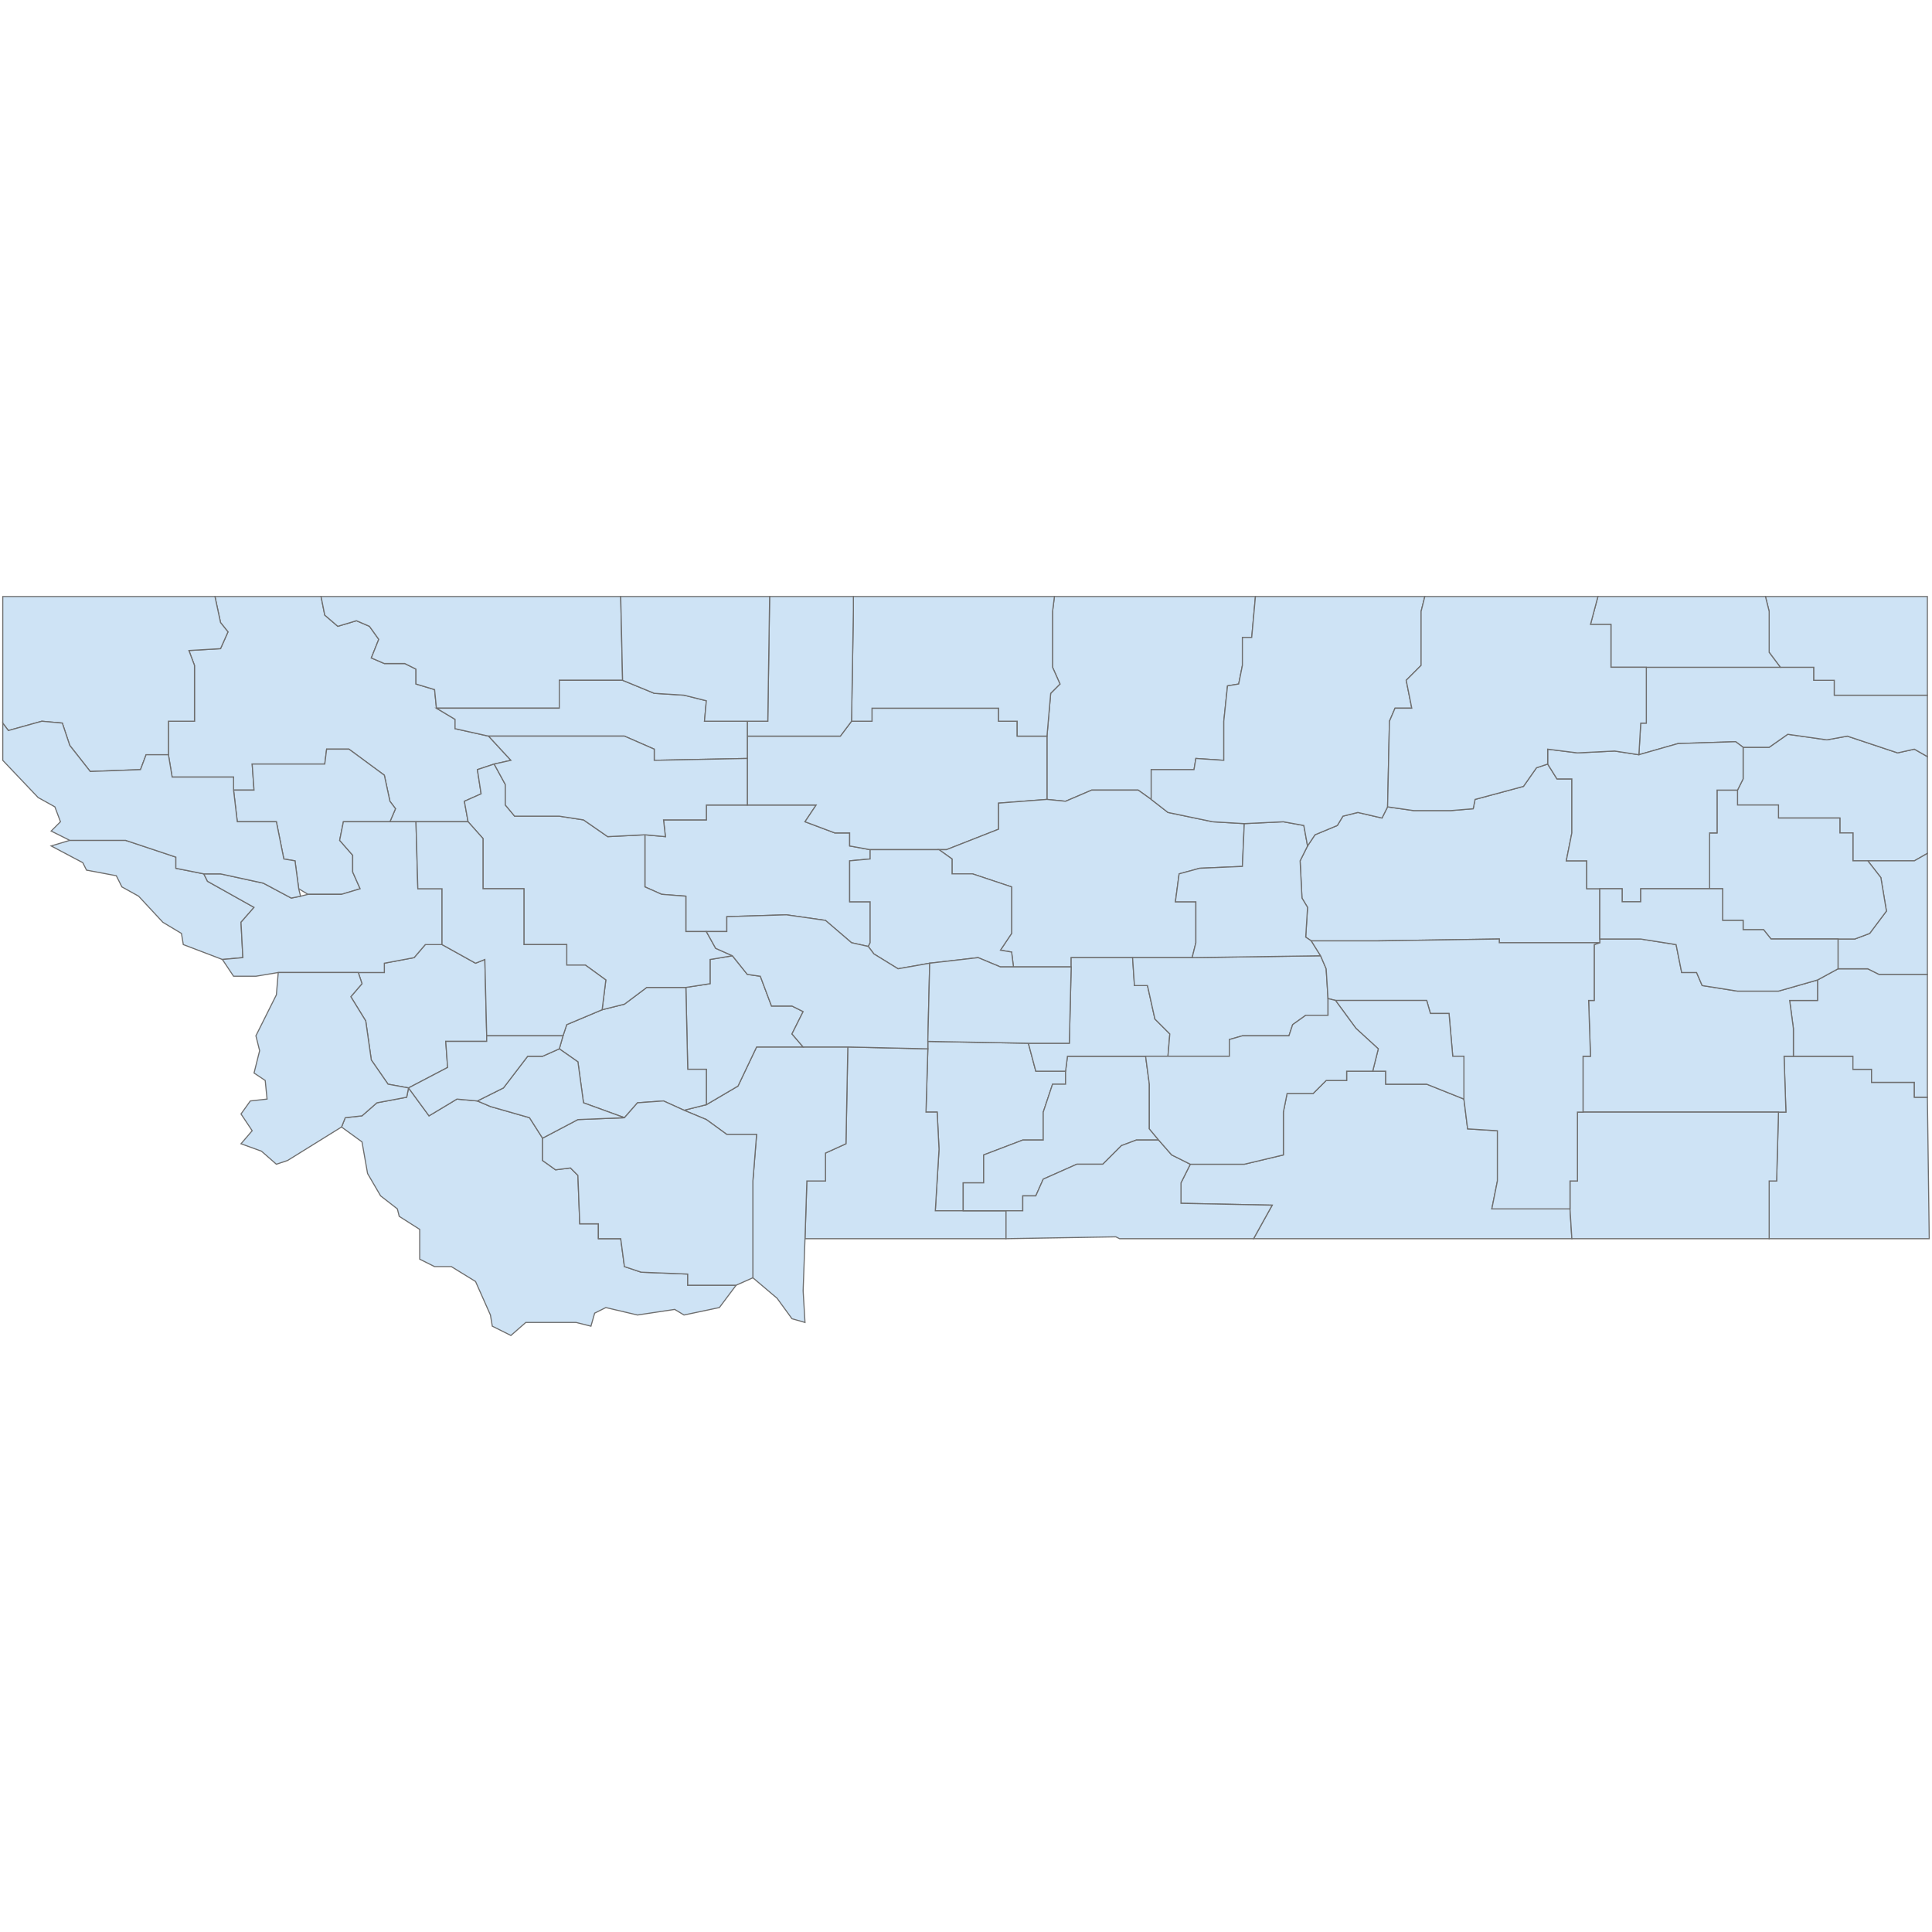 <?xml version="1.0" encoding="UTF-8"?>
<svg xmlns="http://www.w3.org/2000/svg" width="700" height="700">
  <g id="montana">
    <path d="M 431.265 421.823 450.822 421.823 464.985 418.451 464.985 402.94 466.333 396.196 475.775 396.196 480.496 391.475 487.914 391.475 487.914 388.103 497.356 388.103 502.076 388.103 502.076 392.824 516.913 392.824 530.401 398.219 531.75 409.01 542.54 409.684 542.54 427.893 540.517 438.009 568.841 438.009 569.516 448.799 489.263 448.799 454.194 448.799 460.938 436.66 427.893 435.986 427.893 428.567 431.265 421.823 Z" id="US.MT.003" fill="#cee3f5" stroke="#6e6e6e" stroke-width="0.4">
      <desc>
        <name>Big Horn County</name>
        <stateAbbrev>MT</stateAbbrev>
        <state>Montana</state>
        <fips>003</fips>
        <incits>30003</incits>
        <id>US.MT.003</id>
        <population>13042</population>
      </desc>
    </path>
    <path d="M 123.74 408.335 125.089 404.963 131.159 404.289 136.554 399.568 147.344 397.545 148.018 394.173 155.437 404.289 165.553 398.219 172.971 398.894 177.692 400.917 191.854 404.963 196.575 412.382 196.575 420.474 201.296 423.846 206.691 423.172 209.388 425.87 210.063 443.404 216.807 443.404 216.807 448.799 224.899 448.799 226.248 458.915 232.318 460.938 249.178 461.613 249.178 465.659 266.712 465.659 260.642 473.752 247.829 476.449 244.457 474.426 230.969 476.449 219.504 473.752 215.458 475.775 214.109 480.496 208.714 479.147 190.505 479.147 185.11 483.868 178.366 480.496 177.692 476.449 172.297 464.31 163.53 458.915 157.46 458.915 152.065 456.217 152.065 445.427 144.646 440.706 143.972 438.009 137.902 433.288 133.182 425.195 131.159 413.73 123.74 408.335 Z" id="US.MT.001" fill="#cee3f5" stroke="#6e6e6e" stroke-width="0.4">
      <desc>
        <name>Beaverhead County</name>
        <stateAbbrev>MT</stateAbbrev>
        <state>Montana</state>
        <fips>001</fips>
        <incits>30001</incits>
        <id>US.MT.001</id>
        <population>9341</population>
      </desc>
    </path>
    <path d="M 25.278 304.478 45.51 304.478 63.719 310.548 63.719 314.594 73.835 316.617 75.184 319.315 92.043 328.757 87.323 334.152 87.997 346.965 80.579 347.64 66.416 342.244 65.742 338.198 58.998 334.152 50.231 324.71 44.161 321.338 42.138 317.292 31.348 315.269 29.999 312.571 18.534 306.501 25.278 304.478 Z" id="US.MT.061" fill="#cee3f5" stroke="#6e6e6e" stroke-width="0.4">
      <desc>
        <name>Mineral County</name>
        <stateAbbrev>MT</stateAbbrev>
        <state>Montana</state>
        <fips>061</fips>
        <incits>30061</incits>
        <id>US.MT.061</id>
        <population>4275</population>
      </desc>
    </path>
    <path d="M 77.881 216.132 116.322 216.132 117.671 222.876 122.391 226.923 129.135 224.899 133.856 226.923 137.228 231.643 134.53 238.387 139.251 240.411 146.67 240.411 150.716 242.434 150.716 247.829 157.46 249.852 158.134 256.596 164.878 260.642 164.878 264.014 177.017 266.712 185.11 275.479 179.041 276.828 172.971 278.851 174.32 287.618 168.25 290.316 169.599 297.734 150.716 297.734 141.274 297.734 143.298 293.014 141.274 290.316 139.251 280.874 126.438 271.433 118.345 271.433 117.671 276.828 91.369 276.828 92.043 286.27 84.625 286.27 84.625 281.549 62.37 281.549 61.021 273.456 61.021 261.317 70.463 261.317 70.463 241.085 68.44 235.69 79.904 235.016 82.602 228.946 79.904 225.574 77.881 216.132 Z" id="US.MT.029" fill="#cee3f5" stroke="#6e6e6e" stroke-width="0.4">
      <desc>
        <name>Flathead County</name>
        <stateAbbrev>MT</stateAbbrev>
        <state>Montana</state>
        <fips>029</fips>
        <incits>30029</incits>
        <id>US.MT.029</id>
        <population>93068</population>
      </desc>
    </path>
    <path d="M 116.322 216.132 182.413 216.132 224.899 216.132 225.574 246.48 202.644 246.48 202.644 256.596 158.134 256.596 157.46 249.852 150.716 247.829 150.716 242.434 146.67 240.411 139.251 240.411 134.53 238.387 137.228 231.643 133.856 226.923 129.135 224.899 122.391 226.923 117.671 222.876 116.322 216.132 Z" id="US.MT.035" fill="#cee3f5" stroke="#6e6e6e" stroke-width="0.4">
      <desc>
        <name>Glacier County</name>
        <stateAbbrev>MT</stateAbbrev>
        <state>Montana</state>
        <fips>035</fips>
        <incits>30035</incits>
        <id>US.MT.035</id>
        <population>13739</population>
      </desc>
    </path>
    <path d="M 336.175 380.011 336.175 377.313 372.592 377.987 375.29 388.103 386.08 388.103 386.08 392.824 381.359 392.824 377.987 402.94 377.987 413.056 370.569 413.056 356.407 418.451 356.407 428.567 348.988 428.567 348.988 438.683 338.873 438.683 340.221 416.428 339.547 402.94 335.5 402.94 336.175 380.011 Z" id="US.MT.097" fill="#cee3f5" stroke="#6e6e6e" stroke-width="0.4">
      <desc>
        <name>Sweet Grass County</name>
        <stateAbbrev>MT</stateAbbrev>
        <state>Montana</state>
        <fips>097</fips>
        <incits>30097</incits>
        <id>US.MT.097</id>
        <population>3669</population>
      </desc>
    </path>
    <path d="M 307.176 379.336 336.175 380.011 335.5 402.94 339.547 402.94 340.221 416.428 338.873 438.683 348.988 438.683 364.5 438.683 364.5 448.799 291.665 448.799 292.339 427.893 299.083 427.893 299.083 417.777 306.501 414.405 307.176 379.336 Z" id="US.MT.067" fill="#cee3f5" stroke="#6e6e6e" stroke-width="0.4">
      <desc>
        <name>Park County</name>
        <stateAbbrev>MT</stateAbbrev>
        <state>Montana</state>
        <fips>067</fips>
        <incits>30067</incits>
        <id>US.MT.067</id>
        <population>15682</population>
      </desc>
    </path>
    <path d="M 247.829 402.266 255.922 400.243 267.387 393.499 274.13 379.336 290.99 379.336 307.176 379.336 306.501 414.405 299.083 417.777 299.083 427.893 292.339 427.893 291.665 448.799 290.99 467.682 291.665 479.147 286.944 477.798 281.549 470.38 272.782 462.961 272.782 427.893 274.13 411.033 263.34 411.033 255.922 405.638 247.829 402.266 Z" id="US.MT.031" fill="#cee3f5" stroke="#6e6e6e" stroke-width="0.4">
      <desc>
        <name>Gallatin County</name>
        <stateAbbrev>MT</stateAbbrev>
        <state>Montana</state>
        <fips>031</fips>
        <incits>30031</incits>
        <id>US.MT.031</id>
        <population>94720</population>
      </desc>
    </path>
    <path d="M 386.08 388.103 386.755 382.708 415.079 382.708 416.428 392.824 416.428 409.01 419.8 413.056 411.707 413.056 406.312 415.079 399.568 421.823 390.127 421.823 377.987 427.218 375.29 433.288 370.569 433.288 370.569 438.683 364.5 438.683 348.988 438.683 348.988 428.567 356.407 428.567 356.407 418.451 370.569 413.056 377.987 413.056 377.987 402.94 381.359 392.824 386.08 392.824 386.08 388.103 Z" id="US.MT.095" fill="#cee3f5" stroke="#6e6e6e" stroke-width="0.4">
      <desc>
        <name>Stillwater County</name>
        <stateAbbrev>MT</stateAbbrev>
        <state>Montana</state>
        <fips>095</fips>
        <incits>30095</incits>
        <id>US.MT.095</id>
        <population>9318</population>
      </desc>
    </path>
    <path d="M 364.5 448.799 364.5 438.683 370.569 438.683 370.569 433.288 375.29 433.288 377.987 427.218 390.127 421.823 399.568 421.823 406.312 415.079 411.707 413.056 419.8 413.056 424.521 418.451 431.265 421.823 427.893 428.567 427.893 435.986 460.938 436.66 454.194 448.799 405.638 448.799 404.289 448.125 364.5 448.799 Z" id="US.MT.009" fill="#cee3f5" stroke="#6e6e6e" stroke-width="0.4">
      <desc>
        <name>Carbon County</name>
        <stateAbbrev>MT</stateAbbrev>
        <state>Montana</state>
        <fips>009</fips>
        <incits>30009</incits>
        <id>US.MT.009</id>
        <population>10340</population>
      </desc>
    </path>
    <path d="M 77.881 216.132 79.904 225.574 82.602 228.946 79.904 235.016 68.44 235.69 70.463 241.085 70.463 261.317 61.021 261.317 61.021 273.456 52.928 273.456 50.905 278.851 32.697 279.526 25.278 270.084 22.581 261.991 15.162 261.317 3.023 264.689 1 261.991 1 216.132 46.859 216.132 77.881 216.132 Z" id="US.MT.053" fill="#cee3f5" stroke="#6e6e6e" stroke-width="0.4">
      <desc>
        <name>Lincoln County</name>
        <stateAbbrev>MT</stateAbbrev>
        <state>Montana</state>
        <fips>053</fips>
        <incits>30053</incits>
        <id>US.MT.053</id>
        <population>19460</population>
      </desc>
    </path>
    <path d="M 644.374 402.94 647.072 402.94 646.397 382.708 649.769 382.708 671.35 382.708 671.35 387.429 678.094 387.429 678.094 392.15 693.605 392.15 693.605 397.545 698.326 397.545 699 448.799 641.002 448.799 641.002 427.893 643.699 427.893 644.374 402.94 Z" id="US.MT.011" fill="#cee3f5" stroke="#6e6e6e" stroke-width="0.4">
      <desc>
        <name>Carter County</name>
        <stateAbbrev>MT</stateAbbrev>
        <state>Montana</state>
        <fips>011</fips>
        <incits>30011</incits>
        <id>US.MT.011</id>
        <population>1174</population>
      </desc>
    </path>
    <path d="M 658.536 355.058 665.955 351.012 676.745 351.012 680.791 353.035 698.326 353.035 698.326 397.545 693.605 397.545 693.605 392.15 678.094 392.15 678.094 387.429 671.35 387.429 671.35 382.708 649.769 382.708 649.769 372.592 648.42 362.476 658.536 362.476 658.536 355.058 Z" id="US.MT.025" fill="#cee3f5" stroke="#6e6e6e" stroke-width="0.4">
      <desc>
        <name>Fallon County</name>
        <stateAbbrev>MT</stateAbbrev>
        <state>Montana</state>
        <fips>025</fips>
        <incits>30025</incits>
        <id>US.MT.025</id>
        <population>3079</population>
      </desc>
    </path>
    <path d="M 631.56 270.759 641.002 270.759 647.746 266.038 661.908 268.061 669.327 266.712 687.535 272.782 693.605 271.433 698.326 274.13 698.326 309.199 693.605 311.897 676.745 311.897 671.35 311.897 671.35 301.781 666.629 301.781 666.629 296.385 644.374 296.385 644.374 291.665 629.537 291.665 629.537 286.27 631.56 282.223 631.56 270.759 Z" id="US.MT.083" fill="#cee3f5" stroke="#6e6e6e" stroke-width="0.4">
      <desc>
        <name>Richland County</name>
        <stateAbbrev>MT</stateAbbrev>
        <state>Montana</state>
        <fips>083</fips>
        <incits>30083</incits>
        <id>US.MT.083</id>
        <population>11214</population>
      </desc>
    </path>
    <path d="M 593.794 273.456 594.469 261.991 596.492 261.991 596.492 241.759 645.048 241.759 657.187 241.759 657.187 246.48 664.606 246.48 664.606 251.875 698.326 251.875 698.326 274.13 693.605 271.433 687.535 272.782 669.327 266.712 661.908 268.061 647.746 266.038 641.002 270.759 631.56 270.759 628.863 268.735 607.957 269.41 593.794 273.456 Z" id="US.MT.085" fill="#cee3f5" stroke="#6e6e6e" stroke-width="0.4">
      <desc>
        <name>Roosevelt County</name>
        <stateAbbrev>MT</stateAbbrev>
        <state>Montana</state>
        <fips>085</fips>
        <incits>30085</incits>
        <id>US.MT.085</id>
        <population>11125</population>
      </desc>
    </path>
    <path d="M 639.653 216.132 698.326 216.132 698.326 251.875 664.606 251.875 664.606 246.48 657.187 246.48 657.187 241.759 645.048 241.759 641.002 236.364 641.002 221.528 639.653 216.132 Z" id="US.MT.091" fill="#cee3f5" stroke="#6e6e6e" stroke-width="0.4">
      <desc>
        <name>Sheridan County</name>
        <stateAbbrev>MT</stateAbbrev>
        <state>Montana</state>
        <fips>091</fips>
        <incits>30091</incits>
        <id>US.MT.091</id>
        <population>3668</population>
      </desc>
    </path>
    <path d="M 665.955 340.221 672.024 340.221 677.419 338.198 683.489 330.105 681.466 317.966 676.745 311.897 693.605 311.897 698.326 309.199 698.326 353.035 680.791 353.035 676.745 351.012 665.955 351.012 665.955 340.221 Z" id="US.MT.109" fill="#cee3f5" stroke="#6e6e6e" stroke-width="0.4">
      <desc>
        <name>Wibaux County</name>
        <stateAbbrev>MT</stateAbbrev>
        <state>Montana</state>
        <fips>109</fips>
        <incits>30109</incits>
        <id>US.MT.109</id>
        <population>1121</population>
      </desc>
    </path>
    <path d="M 382.034 216.132 454.869 216.132 453.52 230.969 450.148 230.969 450.148 241.085 448.799 247.829 444.753 248.503 443.404 261.317 443.404 275.479 433.288 274.805 432.613 278.851 417.102 278.851 417.102 289.642 412.382 286.27 395.522 286.27 386.08 290.316 379.336 289.642 379.336 266.712 380.685 251.201 384.057 247.829 381.359 241.759 381.359 221.528 382.034 216.132 Z" id="US.MT.005" fill="#cee3f5" stroke="#6e6e6e" stroke-width="0.4">
      <desc>
        <name>Blaine County</name>
        <stateAbbrev>MT</stateAbbrev>
        <state>Montana</state>
        <fips>005</fips>
        <incits>30005</incits>
        <id>US.MT.005</id>
        <population>6604</population>
      </desc>
    </path>
    <path d="M 248.503 357.756 257.271 356.407 257.271 347.64 265.363 346.291 270.759 353.035 275.479 353.709 279.526 364.5 286.944 364.5 290.99 366.523 286.944 374.615 290.99 379.336 274.13 379.336 267.387 393.499 255.922 400.243 255.922 387.429 249.178 387.429 248.503 357.756 Z" id="US.MT.007" fill="#cee3f5" stroke="#6e6e6e" stroke-width="0.4">
      <desc>
        <name>Broadwater County</name>
        <stateAbbrev>MT</stateAbbrev>
        <state>Montana</state>
        <fips>007</fips>
        <incits>30007</incits>
        <id>US.MT.007</id>
        <population>5692</population>
      </desc>
    </path>
    <path d="M 233.667 302.455 241.085 303.13 240.411 297.06 255.922 297.06 255.922 291.665 270.759 291.665 295.711 291.665 291.665 297.734 302.455 301.781 307.85 301.781 307.85 306.501 315.269 307.85 315.269 311.222 307.85 311.897 307.85 326.733 315.269 326.733 315.269 341.57 314.594 342.919 308.525 341.57 299.083 333.477 284.921 331.454 263.34 332.128 263.34 337.524 255.922 337.524 248.503 337.524 248.503 324.71 239.736 324.036 233.667 321.338 233.667 302.455 Z" id="US.MT.013" fill="#cee3f5" stroke="#6e6e6e" stroke-width="0.4">
      <desc>
        <name>Cascade County</name>
        <stateAbbrev>MT</stateAbbrev>
        <state>Montana</state>
        <fips>013</fips>
        <incits>30013</incits>
        <id>US.MT.013</id>
        <population>82384</population>
      </desc>
    </path>
    <path d="M 270.759 266.712 304.478 266.712 308.525 261.317 315.943 261.317 315.943 256.596 361.802 256.596 361.802 261.317 368.546 261.317 368.546 266.712 379.336 266.712 379.336 289.642 361.802 290.99 361.802 300.432 342.919 307.85 340.221 307.85 315.269 307.85 307.85 306.501 307.85 301.781 302.455 301.781 291.665 297.734 295.711 291.665 270.759 291.665 270.759 274.805 270.759 266.712 Z" id="US.MT.015" fill="#cee3f5" stroke="#6e6e6e" stroke-width="0.4">
      <desc>
        <name>Chouteau County</name>
        <stateAbbrev>MT</stateAbbrev>
        <state>Montana</state>
        <fips>015</fips>
        <incits>30015</incits>
        <id>US.MT.015</id>
        <population>5849</population>
      </desc>
    </path>
    <path d="M 573.562 402.94 573.562 382.708 576.26 382.708 575.586 362.476 577.609 362.476 577.609 342.244 579.632 341.57 579.632 340.221 594.469 340.221 607.282 342.244 609.305 352.36 614.701 352.36 616.724 357.081 629.537 359.104 644.374 359.104 658.536 355.058 658.536 362.476 648.42 362.476 649.769 372.592 649.769 382.708 646.397 382.708 647.072 402.94 644.374 402.94 573.562 402.94 Z" id="US.MT.017" fill="#cee3f5" stroke="#6e6e6e" stroke-width="0.4">
      <desc>
        <name>Custer County</name>
        <stateAbbrev>MT</stateAbbrev>
        <state>Montana</state>
        <fips>017</fips>
        <incits>30017</incits>
        <id>US.MT.017</id>
        <population>11951</population>
      </desc>
    </path>
    <path d="M 578.957 216.132 639.653 216.132 641.002 221.528 641.002 236.364 645.048 241.759 596.492 241.759 583.678 241.759 583.678 226.248 576.26 226.248 578.957 216.132 Z" id="US.MT.019" fill="#cee3f5" stroke="#6e6e6e" stroke-width="0.4">
      <desc>
        <name>Daniels County</name>
        <stateAbbrev>MT</stateAbbrev>
        <state>Montana</state>
        <fips>019</fips>
        <incits>30019</incits>
        <id>US.MT.019</id>
        <population>1791</population>
      </desc>
    </path>
    <path d="M 629.537 286.27 629.537 291.665 644.374 291.665 644.374 296.385 666.629 296.385 666.629 301.781 671.35 301.781 671.35 311.897 676.745 311.897 681.466 317.966 683.489 330.105 677.419 338.198 672.024 340.221 665.955 340.221 641.676 340.221 638.979 336.849 631.56 336.849 631.56 333.477 624.142 333.477 624.142 322.013 619.421 322.013 619.421 301.781 622.119 301.781 622.119 286.27 629.537 286.27 Z" id="US.MT.021" fill="#cee3f5" stroke="#6e6e6e" stroke-width="0.4">
      <desc>
        <name>Dawson County</name>
        <stateAbbrev>MT</stateAbbrev>
        <state>Montana</state>
        <fips>021</fips>
        <incits>30021</incits>
        <id>US.MT.021</id>
        <population>9445</population>
      </desc>
    </path>
    <path d="M 340.221 307.85 342.919 307.85 361.802 300.432 361.802 290.99 379.336 289.642 386.08 290.316 395.522 286.27 412.382 286.27 417.102 289.642 423.172 294.362 439.358 297.734 450.822 298.409 450.148 313.92 434.637 314.594 427.218 316.617 425.87 326.733 433.288 326.733 433.288 341.57 431.939 346.965 410.358 346.965 388.103 346.965 388.103 350.337 367.197 350.337 366.523 344.942 362.476 344.268 366.523 338.198 366.523 321.338 352.36 316.617 344.942 316.617 344.942 311.222 340.221 307.85 Z" id="US.MT.027" fill="#cee3f5" stroke="#6e6e6e" stroke-width="0.4">
      <desc>
        <name>Fergus County</name>
        <stateAbbrev>MT</stateAbbrev>
        <state>Montana</state>
        <fips>027</fips>
        <incits>30027</incits>
        <id>US.MT.027</id>
        <population>11501</population>
      </desc>
    </path>
    <path d="M 473.752 306.501 476.449 302.455 484.542 299.083 486.565 295.711 491.96 294.362 500.728 296.385 502.751 292.339 512.192 293.688 525.68 293.688 533.773 293.014 534.447 289.642 551.982 284.921 556.702 278.177 560.749 276.828 564.121 282.223 569.516 282.223 569.516 301.781 567.493 311.897 574.911 311.897 574.911 322.013 579.632 322.013 579.632 340.221 579.632 341.57 543.215 341.57 543.215 340.221 499.379 340.896 475.101 340.896 473.077 339.547 473.752 328.757 471.728 325.385 471.054 311.897 473.752 306.501 Z" id="US.MT.033" fill="#cee3f5" stroke="#6e6e6e" stroke-width="0.4">
      <desc>
        <name>Garfield County</name>
        <stateAbbrev>MT</stateAbbrev>
        <state>Montana</state>
        <fips>033</fips>
        <incits>30033</incits>
        <id>US.MT.033</id>
        <population>1290</population>
      </desc>
    </path>
    <path d="M 372.592 377.987 387.429 377.987 388.103 350.337 388.103 346.965 410.358 346.965 411.033 357.081 415.754 357.081 418.451 369.22 423.846 374.615 423.172 382.708 415.079 382.708 386.755 382.708 386.08 388.103 375.29 388.103 372.592 377.987 Z" id="US.MT.037" fill="#cee3f5" stroke="#6e6e6e" stroke-width="0.4">
      <desc>
        <name>Golden Valley County</name>
        <stateAbbrev>MT</stateAbbrev>
        <state>Montana</state>
        <fips>037</fips>
        <incits>30037</incits>
        <id>US.MT.037</id>
        <population>859</population>
      </desc>
    </path>
    <path d="M 129.81 352.36 139.251 352.36 139.251 348.988 150.042 346.965 154.088 342.244 160.157 342.244 172.297 348.988 175.669 347.64 176.343 375.29 176.343 377.313 161.506 377.313 162.181 386.755 148.018 394.173 140.6 392.824 134.53 384.057 132.507 369.895 127.112 361.127 131.159 356.407 129.81 352.36 Z" id="US.MT.039" fill="#cee3f5" stroke="#6e6e6e" stroke-width="0.4">
      <desc>
        <name>Granite County</name>
        <stateAbbrev>MT</stateAbbrev>
        <state>Montana</state>
        <fips>039</fips>
        <incits>30039</incits>
        <id>US.MT.039</id>
        <population>3138</population>
      </desc>
    </path>
    <path d="M 309.199 216.132 382.034 216.132 381.359 221.528 381.359 241.759 384.057 247.829 380.685 251.201 379.336 266.712 368.546 266.712 368.546 261.317 361.802 261.317 361.802 256.596 315.943 256.596 315.943 261.317 308.525 261.317 309.199 220.853 309.199 216.132 Z" id="US.MT.041" fill="#cee3f5" stroke="#6e6e6e" stroke-width="0.4">
      <desc>
        <name>Hill County</name>
        <stateAbbrev>MT</stateAbbrev>
        <state>Montana</state>
        <fips>041</fips>
        <incits>30041</incits>
        <id>US.MT.041</id>
        <population>16568</population>
      </desc>
    </path>
    <path d="M 203.993 375.29 205.342 371.243 218.156 365.848 226.248 363.825 234.341 357.756 248.503 357.756 249.178 387.429 255.922 387.429 255.922 400.243 247.829 402.266 240.411 398.894 230.969 399.568 226.248 404.963 211.412 399.568 209.388 384.731 202.644 380.011 203.993 375.29 Z" id="US.MT.043" fill="#cee3f5" stroke="#6e6e6e" stroke-width="0.4">
      <desc>
        <name>Jefferson County</name>
        <stateAbbrev>MT</stateAbbrev>
        <state>Montana</state>
        <fips>043</fips>
        <incits>30043</incits>
        <id>US.MT.043</id>
        <population>11512</population>
      </desc>
    </path>
    <path d="M 315.269 307.85 340.221 307.85 344.942 311.222 344.942 316.617 352.36 316.617 366.523 321.338 366.523 338.198 362.476 344.268 366.523 344.942 367.197 350.337 362.476 350.337 354.384 346.965 336.849 348.988 325.385 351.012 316.617 345.616 314.594 342.919 315.269 341.57 315.269 326.733 307.85 326.733 307.85 311.897 315.269 311.222 315.269 307.85 Z" id="US.MT.045" fill="#cee3f5" stroke="#6e6e6e" stroke-width="0.4">
      <desc>
        <name>Judith Basin County</name>
        <stateAbbrev>MT</stateAbbrev>
        <state>Montana</state>
        <fips>045</fips>
        <incits>30045</incits>
        <id>US.MT.045</id>
        <population>2016</population>
      </desc>
    </path>
    <path d="M 84.625 286.27 92.043 286.27 91.369 276.828 117.671 276.828 118.345 271.433 126.438 271.433 139.251 280.874 141.274 290.316 143.298 293.014 141.274 297.734 124.415 297.734 123.066 304.478 127.787 309.873 127.787 315.943 130.484 322.013 123.74 324.036 111.601 324.036 108.229 322.013 106.88 311.897 102.834 311.222 100.136 297.734 85.974 297.734 84.625 286.27 Z" id="US.MT.047" fill="#cee3f5" stroke="#6e6e6e" stroke-width="0.4">
      <desc>
        <name>Lake County</name>
        <stateAbbrev>MT</stateAbbrev>
        <state>Montana</state>
        <fips>047</fips>
        <incits>30047</incits>
        <id>US.MT.047</id>
        <population>29017</population>
      </desc>
    </path>
    <path d="M 179.041 276.828 183.087 284.246 183.087 291.665 186.459 295.711 202.644 295.711 211.412 297.06 220.179 303.13 233.667 302.455 233.667 321.338 239.736 324.036 248.503 324.71 248.503 337.524 255.922 337.524 259.294 343.593 265.363 346.291 257.271 347.64 257.271 356.407 248.503 357.756 234.341 357.756 226.248 363.825 218.156 365.848 219.504 355.058 212.086 349.663 205.342 349.663 205.342 342.244 189.831 342.244 189.831 322.013 174.994 322.013 174.994 303.804 169.599 297.734 168.25 290.316 174.32 287.618 172.971 278.851 179.041 276.828 Z" id="US.MT.049" fill="#cee3f5" stroke="#6e6e6e" stroke-width="0.4">
      <desc>
        <name>Lewis and Clark County</name>
        <stateAbbrev>MT</stateAbbrev>
        <state>Montana</state>
        <fips>049</fips>
        <incits>30049</incits>
        <id>US.MT.049</id>
        <population>65338</population>
      </desc>
    </path>
    <path d="M 270.759 266.712 270.759 261.317 278.177 261.317 278.851 216.132 309.199 216.132 309.199 220.853 308.525 261.317 304.478 266.712 270.759 266.712 Z" id="US.MT.051" fill="#cee3f5" stroke="#6e6e6e" stroke-width="0.4">
      <desc>
        <name>Liberty County</name>
        <stateAbbrev>MT</stateAbbrev>
        <state>Montana</state>
        <fips>051</fips>
        <incits>30051</incits>
        <id>US.MT.051</id>
        <population>2369</population>
      </desc>
    </path>
    <path d="M 196.575 412.382 209.388 405.638 226.248 404.963 230.969 399.568 240.411 398.894 247.829 402.266 255.922 405.638 263.34 411.033 274.13 411.033 272.782 427.893 272.782 462.961 266.712 465.659 249.178 465.659 249.178 461.613 232.318 460.938 226.248 458.915 224.899 448.799 216.807 448.799 216.807 443.404 210.063 443.404 209.388 425.87 206.691 423.172 201.296 423.846 196.575 420.474 196.575 412.382 Z" id="US.MT.057" fill="#cee3f5" stroke="#6e6e6e" stroke-width="0.4">
      <desc>
        <name>Madison County</name>
        <stateAbbrev>MT</stateAbbrev>
        <state>Montana</state>
        <fips>057</fips>
        <incits>30057</incits>
        <id>US.MT.057</id>
        <population>7712</population>
      </desc>
    </path>
    <path d="M 593.794 273.456 607.957 269.41 628.863 268.735 631.56 270.759 631.56 282.223 629.537 286.27 622.119 286.27 622.119 301.781 619.421 301.781 619.421 322.013 594.469 322.013 594.469 326.733 587.725 326.733 587.725 322.013 579.632 322.013 574.911 322.013 574.911 311.897 567.493 311.897 569.516 301.781 569.516 282.223 564.121 282.223 560.749 276.828 560.749 271.433 571.539 272.782 585.027 272.107 593.794 273.456 Z" id="US.MT.055" fill="#cee3f5" stroke="#6e6e6e" stroke-width="0.4">
      <desc>
        <name>McCone County</name>
        <stateAbbrev>MT</stateAbbrev>
        <state>Montana</state>
        <fips>055</fips>
        <incits>30055</incits>
        <id>US.MT.055</id>
        <population>1709</population>
      </desc>
    </path>
    <path d="M 255.922 337.524 263.34 337.524 263.34 332.128 284.921 331.454 299.083 333.477 308.525 341.57 314.594 342.919 316.617 345.616 325.385 351.012 336.849 348.988 336.175 377.313 336.175 380.011 307.176 379.336 290.99 379.336 286.944 374.615 290.99 366.523 286.944 364.5 279.526 364.5 275.479 353.709 270.759 353.035 265.363 346.291 259.294 343.593 255.922 337.524 Z" id="US.MT.059" fill="#cee3f5" stroke="#6e6e6e" stroke-width="0.4">
      <desc>
        <name>Meagher County</name>
        <stateAbbrev>MT</stateAbbrev>
        <state>Montana</state>
        <fips>059</fips>
        <incits>30059</incits>
        <id>US.MT.059</id>
        <population>1937</population>
      </desc>
    </path>
    <path d="M 73.835 316.617 79.904 316.617 95.415 319.989 105.531 325.385 108.903 324.71 111.601 324.036 123.74 324.036 130.484 322.013 127.787 315.943 127.787 309.873 123.066 304.478 124.415 297.734 141.274 297.734 150.716 297.734 151.39 322.013 160.157 322.013 160.157 342.244 154.088 342.244 150.042 346.965 139.251 348.988 139.251 352.36 129.81 352.36 100.811 352.36 92.718 353.709 84.625 353.709 80.579 347.64 87.997 346.965 87.323 334.152 92.043 328.757 75.184 319.315 73.835 316.617 Z" id="US.MT.063" fill="#cee3f5" stroke="#6e6e6e" stroke-width="0.4">
      <desc>
        <name>Missoula County</name>
        <stateAbbrev>MT</stateAbbrev>
        <state>Montana</state>
        <fips>063</fips>
        <incits>30063</incits>
        <id>US.MT.063</id>
        <population>111807</population>
      </desc>
    </path>
    <path d="M 410.358 346.965 431.939 346.965 478.473 346.291 480.496 351.012 481.17 361.802 481.17 367.872 473.077 367.872 468.356 371.243 467.008 375.29 450.148 375.29 445.427 376.639 445.427 382.708 423.172 382.708 423.846 374.615 418.451 369.22 415.754 357.081 411.033 357.081 410.358 346.965 Z" id="US.MT.065" fill="#cee3f5" stroke="#6e6e6e" stroke-width="0.4">
      <desc>
        <name>Musselshell County</name>
        <stateAbbrev>MT</stateAbbrev>
        <state>Montana</state>
        <fips>065</fips>
        <incits>30065</incits>
        <id>US.MT.065</id>
        <population>4629</population>
      </desc>
    </path>
    <path d="M 450.822 298.409 464.985 297.734 472.403 299.083 473.752 306.501 471.054 311.897 471.728 325.385 473.752 328.757 473.077 339.547 475.101 340.896 478.473 346.291 431.939 346.965 433.288 341.57 433.288 326.733 425.87 326.733 427.218 316.617 434.637 314.594 450.148 313.92 450.822 298.409 Z" id="US.MT.069" fill="#cee3f5" stroke="#6e6e6e" stroke-width="0.4">
      <desc>
        <name>Petroleum County</name>
        <stateAbbrev>MT</stateAbbrev>
        <state>Montana</state>
        <fips>069</fips>
        <incits>30069</incits>
        <id>US.MT.069</id>
        <population>506</population>
      </desc>
    </path>
    <path d="M 454.869 216.132 516.239 216.132 514.89 221.528 514.89 241.085 509.495 246.48 511.518 256.596 505.448 256.596 503.425 261.317 502.751 292.339 500.728 296.385 491.96 294.362 486.565 295.711 484.542 299.083 476.449 302.455 473.752 306.501 472.403 299.083 464.985 297.734 450.822 298.409 439.358 297.734 423.172 294.362 417.102 289.642 417.102 278.851 432.613 278.851 433.288 274.805 443.404 275.479 443.404 261.317 444.753 248.503 448.799 247.829 450.148 241.085 450.148 230.969 453.52 230.969 454.869 216.132 Z" id="US.MT.071" fill="#cee3f5" stroke="#6e6e6e" stroke-width="0.4">
      <desc>
        <name>Phillips County</name>
        <stateAbbrev>MT</stateAbbrev>
        <state>Montana</state>
        <fips>071</fips>
        <incits>30071</incits>
        <id>US.MT.071</id>
        <population>4179</population>
      </desc>
    </path>
    <path d="M 158.134 256.596 202.644 256.596 202.644 246.48 225.574 246.48 237.039 251.201 247.829 251.875 255.922 253.899 255.247 261.317 270.759 261.317 270.759 266.712 270.759 274.805 237.039 275.479 237.039 271.433 226.248 266.712 177.017 266.712 164.878 264.014 164.878 260.642 158.134 256.596 Z" id="US.MT.073" fill="#cee3f5" stroke="#6e6e6e" stroke-width="0.4">
      <desc>
        <name>Pondera County</name>
        <stateAbbrev>MT</stateAbbrev>
        <state>Montana</state>
        <fips>073</fips>
        <incits>30073</incits>
        <id>US.MT.073</id>
        <population>6211</population>
      </desc>
    </path>
    <path d="M 573.562 402.94 644.374 402.94 643.699 427.893 641.002 427.893 641.002 448.799 589.748 448.799 569.516 448.799 568.841 438.009 568.841 427.893 571.539 427.893 571.539 402.94 573.562 402.94 Z" id="US.MT.075" fill="#cee3f5" stroke="#6e6e6e" stroke-width="0.4">
      <desc>
        <name>Powder River County</name>
        <stateAbbrev>MT</stateAbbrev>
        <state>Montana</state>
        <fips>075</fips>
        <incits>30075</incits>
        <id>US.MT.075</id>
        <population>1748</population>
      </desc>
    </path>
    <path d="M 150.716 297.734 169.599 297.734 174.994 303.804 174.994 322.013 189.831 322.013 189.831 342.244 205.342 342.244 205.342 349.663 212.086 349.663 219.504 355.058 218.156 365.848 205.342 371.243 203.993 375.29 176.343 375.29 175.669 347.64 172.297 348.988 160.157 342.244 160.157 322.013 151.39 322.013 150.716 297.734 Z" id="US.MT.077" fill="#cee3f5" stroke="#6e6e6e" stroke-width="0.4">
      <desc>
        <name>Powell County</name>
        <stateAbbrev>MT</stateAbbrev>
        <state>Montana</state>
        <fips>077</fips>
        <incits>30077</incits>
        <id>US.MT.077</id>
        <population>6993</population>
      </desc>
    </path>
    <path d="M 579.632 322.013 587.725 322.013 587.725 326.733 594.469 326.733 594.469 322.013 619.421 322.013 624.142 322.013 624.142 333.477 631.56 333.477 631.56 336.849 638.979 336.849 641.676 340.221 665.955 340.221 665.955 351.012 658.536 355.058 644.374 359.104 629.537 359.104 616.724 357.081 614.701 352.36 609.305 352.36 607.282 342.244 594.469 340.221 579.632 340.221 579.632 322.013 Z" id="US.MT.079" fill="#cee3f5" stroke="#6e6e6e" stroke-width="0.4">
      <desc>
        <name>Prairie County</name>
        <stateAbbrev>MT</stateAbbrev>
        <state>Montana</state>
        <fips>079</fips>
        <incits>30079</incits>
        <id>US.MT.079</id>
        <population>1179</population>
      </desc>
    </path>
    <path d="M 100.811 352.36 129.81 352.36 131.159 356.407 127.112 361.127 132.507 369.895 134.53 384.057 140.6 392.824 148.018 394.173 147.344 397.545 136.554 399.568 131.159 404.289 125.089 404.963 123.74 408.335 104.183 420.474 100.136 421.823 94.741 417.102 87.323 414.405 91.369 409.684 87.323 403.615 90.695 398.894 96.764 398.219 96.09 391.475 92.043 388.778 94.067 380.685 92.718 375.29 100.136 360.453 100.811 352.36 Z" id="US.MT.081" fill="#cee3f5" stroke="#6e6e6e" stroke-width="0.4">
      <desc>
        <name>Ravalli County</name>
        <stateAbbrev>MT</stateAbbrev>
        <state>Montana</state>
        <fips>081</fips>
        <incits>30081</incits>
        <id>US.MT.081</id>
        <population>40823</population>
      </desc>
    </path>
    <path d="M 475.101 340.896 499.379 340.896 543.215 340.221 543.215 341.57 579.632 341.57 577.609 342.244 577.609 362.476 575.586 362.476 576.26 382.708 573.562 382.708 573.562 402.94 571.539 402.94 571.539 427.893 568.841 427.893 568.841 438.009 540.517 438.009 542.54 427.893 542.54 409.684 531.75 409.01 530.401 398.219 530.401 382.708 526.355 382.708 525.006 367.197 518.262 367.197 516.913 362.476 483.868 362.476 481.17 361.802 480.496 351.012 478.473 346.291 475.101 340.896 Z" id="US.MT.087" fill="#cee3f5" stroke="#6e6e6e" stroke-width="0.4">
      <desc>
        <name>Rosebud County</name>
        <stateAbbrev>MT</stateAbbrev>
        <state>Montana</state>
        <fips>087</fips>
        <incits>30087</incits>
        <id>US.MT.087</id>
        <population>9329</population>
      </desc>
    </path>
    <path d="M 1 261.991 3.023 264.689 15.162 261.317 22.581 261.991 25.278 270.084 32.697 279.526 50.905 278.851 52.928 273.456 61.021 273.456 62.37 281.549 84.625 281.549 84.625 286.27 85.974 297.734 100.136 297.734 102.834 311.222 106.88 311.897 108.229 322.013 108.903 324.71 105.531 325.385 95.415 319.989 79.904 316.617 73.835 316.617 63.719 314.594 63.719 310.548 45.51 304.478 25.278 304.478 18.534 301.106 21.906 297.734 19.883 292.339 13.813 288.967 1 275.479 1 261.991 Z" id="US.MT.089" fill="#cee3f5" stroke="#6e6e6e" stroke-width="0.4">
      <desc>
        <name>Sanders County</name>
        <stateAbbrev>MT</stateAbbrev>
        <state>Montana</state>
        <fips>089</fips>
        <incits>30089</incits>
        <id>US.MT.089</id>
        <population>11363</population>
      </desc>
    </path>
    <path d="M 172.971 398.894 182.413 394.173 191.18 382.708 196.575 382.708 202.644 380.011 209.388 384.731 211.412 399.568 226.248 404.963 209.388 405.638 196.575 412.382 191.854 404.963 177.692 400.917 172.971 398.894 Z" id="US.MT.093" fill="#cee3f5" stroke="#6e6e6e" stroke-width="0.4">
      <desc>
        <name>Silver Bow County</name>
        <stateAbbrev>MT</stateAbbrev>
        <state>Montana</state>
        <fips>093</fips>
        <incits>30093</incits>
        <id>US.MT.093</id>
        <population>34523</population>
      </desc>
    </path>
    <path d="M 177.017 266.712 226.248 266.712 237.039 271.433 237.039 275.479 270.759 274.805 270.759 291.665 255.922 291.665 255.922 297.06 240.411 297.06 241.085 303.13 233.667 302.455 220.179 303.13 211.412 297.06 202.644 295.711 186.459 295.711 183.087 291.665 183.087 284.246 179.041 276.828 185.11 275.479 177.017 266.712 Z" id="US.MT.099" fill="#cee3f5" stroke="#6e6e6e" stroke-width="0.4">
      <desc>
        <name>Teton County</name>
        <stateAbbrev>MT</stateAbbrev>
        <state>Montana</state>
        <fips>099</fips>
        <incits>30099</incits>
        <id>US.MT.099</id>
        <population>6065</population>
      </desc>
    </path>
    <path d="M 224.899 216.132 278.851 216.132 278.177 261.317 270.759 261.317 255.247 261.317 255.922 253.899 247.829 251.875 237.039 251.201 225.574 246.48 224.899 216.132 Z" id="US.MT.101" fill="#cee3f5" stroke="#6e6e6e" stroke-width="0.4">
      <desc>
        <name>Toole County</name>
        <stateAbbrev>MT</stateAbbrev>
        <state>Montana</state>
        <fips>101</fips>
        <incits>30101</incits>
        <id>US.MT.101</id>
        <population>5138</population>
      </desc>
    </path>
    <path d="M 483.868 362.476 516.913 362.476 518.262 367.197 525.006 367.197 526.355 382.708 530.401 382.708 530.401 398.219 516.913 392.824 502.076 392.824 502.076 388.103 497.356 388.103 499.379 380.011 491.286 372.592 483.868 362.476 Z" id="US.MT.103" fill="#cee3f5" stroke="#6e6e6e" stroke-width="0.4">
      <desc>
        <name>Treasure County</name>
        <stateAbbrev>MT</stateAbbrev>
        <state>Montana</state>
        <fips>103</fips>
        <incits>30103</incits>
        <id>US.MT.103</id>
        <population>700</population>
      </desc>
    </path>
    <path d="M 502.751 292.339 503.425 261.317 505.448 256.596 511.518 256.596 509.495 246.48 514.89 241.085 514.89 221.528 516.239 216.132 578.957 216.132 576.26 226.248 583.678 226.248 583.678 241.759 596.492 241.759 596.492 261.991 594.469 261.991 593.794 273.456 585.027 272.107 571.539 272.782 560.749 271.433 560.749 276.828 556.702 278.177 551.982 284.921 534.447 289.642 533.773 293.014 525.68 293.688 512.192 293.688 502.751 292.339 Z" id="US.MT.105" fill="#cee3f5" stroke="#6e6e6e" stroke-width="0.4">
      <desc>
        <name>Valley County</name>
        <stateAbbrev>MT</stateAbbrev>
        <state>Montana</state>
        <fips>105</fips>
        <incits>30105</incits>
        <id>US.MT.105</id>
        <population>7630</population>
      </desc>
    </path>
    <path d="M 336.175 377.313 336.849 348.988 354.384 346.965 362.476 350.337 367.197 350.337 388.103 350.337 387.429 377.987 372.592 377.987 336.175 377.313 Z" id="US.MT.107" fill="#cee3f5" stroke="#6e6e6e" stroke-width="0.4">
      <desc>
        <name>Wheatland County</name>
        <stateAbbrev>MT</stateAbbrev>
        <state>Montana</state>
        <fips>107</fips>
        <incits>30107</incits>
        <id>US.MT.107</id>
        <population>2134</population>
      </desc>
    </path>
    <path d="M 415.079 382.708 423.172 382.708 445.427 382.708 445.427 376.639 450.148 375.29 467.008 375.29 468.356 371.243 473.077 367.872 481.17 367.872 481.17 361.802 483.868 362.476 491.286 372.592 499.379 380.011 497.356 388.103 487.914 388.103 487.914 391.475 480.496 391.475 475.775 396.196 466.333 396.196 464.985 402.94 464.985 418.451 450.822 421.823 431.265 421.823 424.521 418.451 419.8 413.056 416.428 409.01 416.428 392.824 415.079 382.708 Z" id="US.MT.111" fill="#cee3f5" stroke="#6e6e6e" stroke-width="0.4">
      <desc>
        <name>Yellowstone County</name>
        <stateAbbrev>MT</stateAbbrev>
        <state>Montana</state>
        <fips>111</fips>
        <incits>30111</incits>
        <id>US.MT.111</id>
        <population>154162</population>
      </desc>
    </path>
    <path d="M 176.343 375.29 203.993 375.29 202.644 380.011 196.575 382.708 191.18 382.708 182.413 394.173 172.971 398.894 165.553 398.219 155.437 404.289 148.018 394.173 162.181 386.755 161.506 377.313 176.343 377.313 176.343 375.29 Z" id="US.MT.30023" fill="#cee3f5" stroke="#6e6e6e" stroke-width="0.4">
      <desc>
        <name>Deer Lodge County</name>
        <stateAbbrev>MT</stateAbbrev>
        <state>Montana</state>
        <fips>023</fips>
        <incits>30023</incits>
        <id>US.MT.30023</id>
        <population>9329</population>
      </desc>
    </path>
  </g>
</svg>